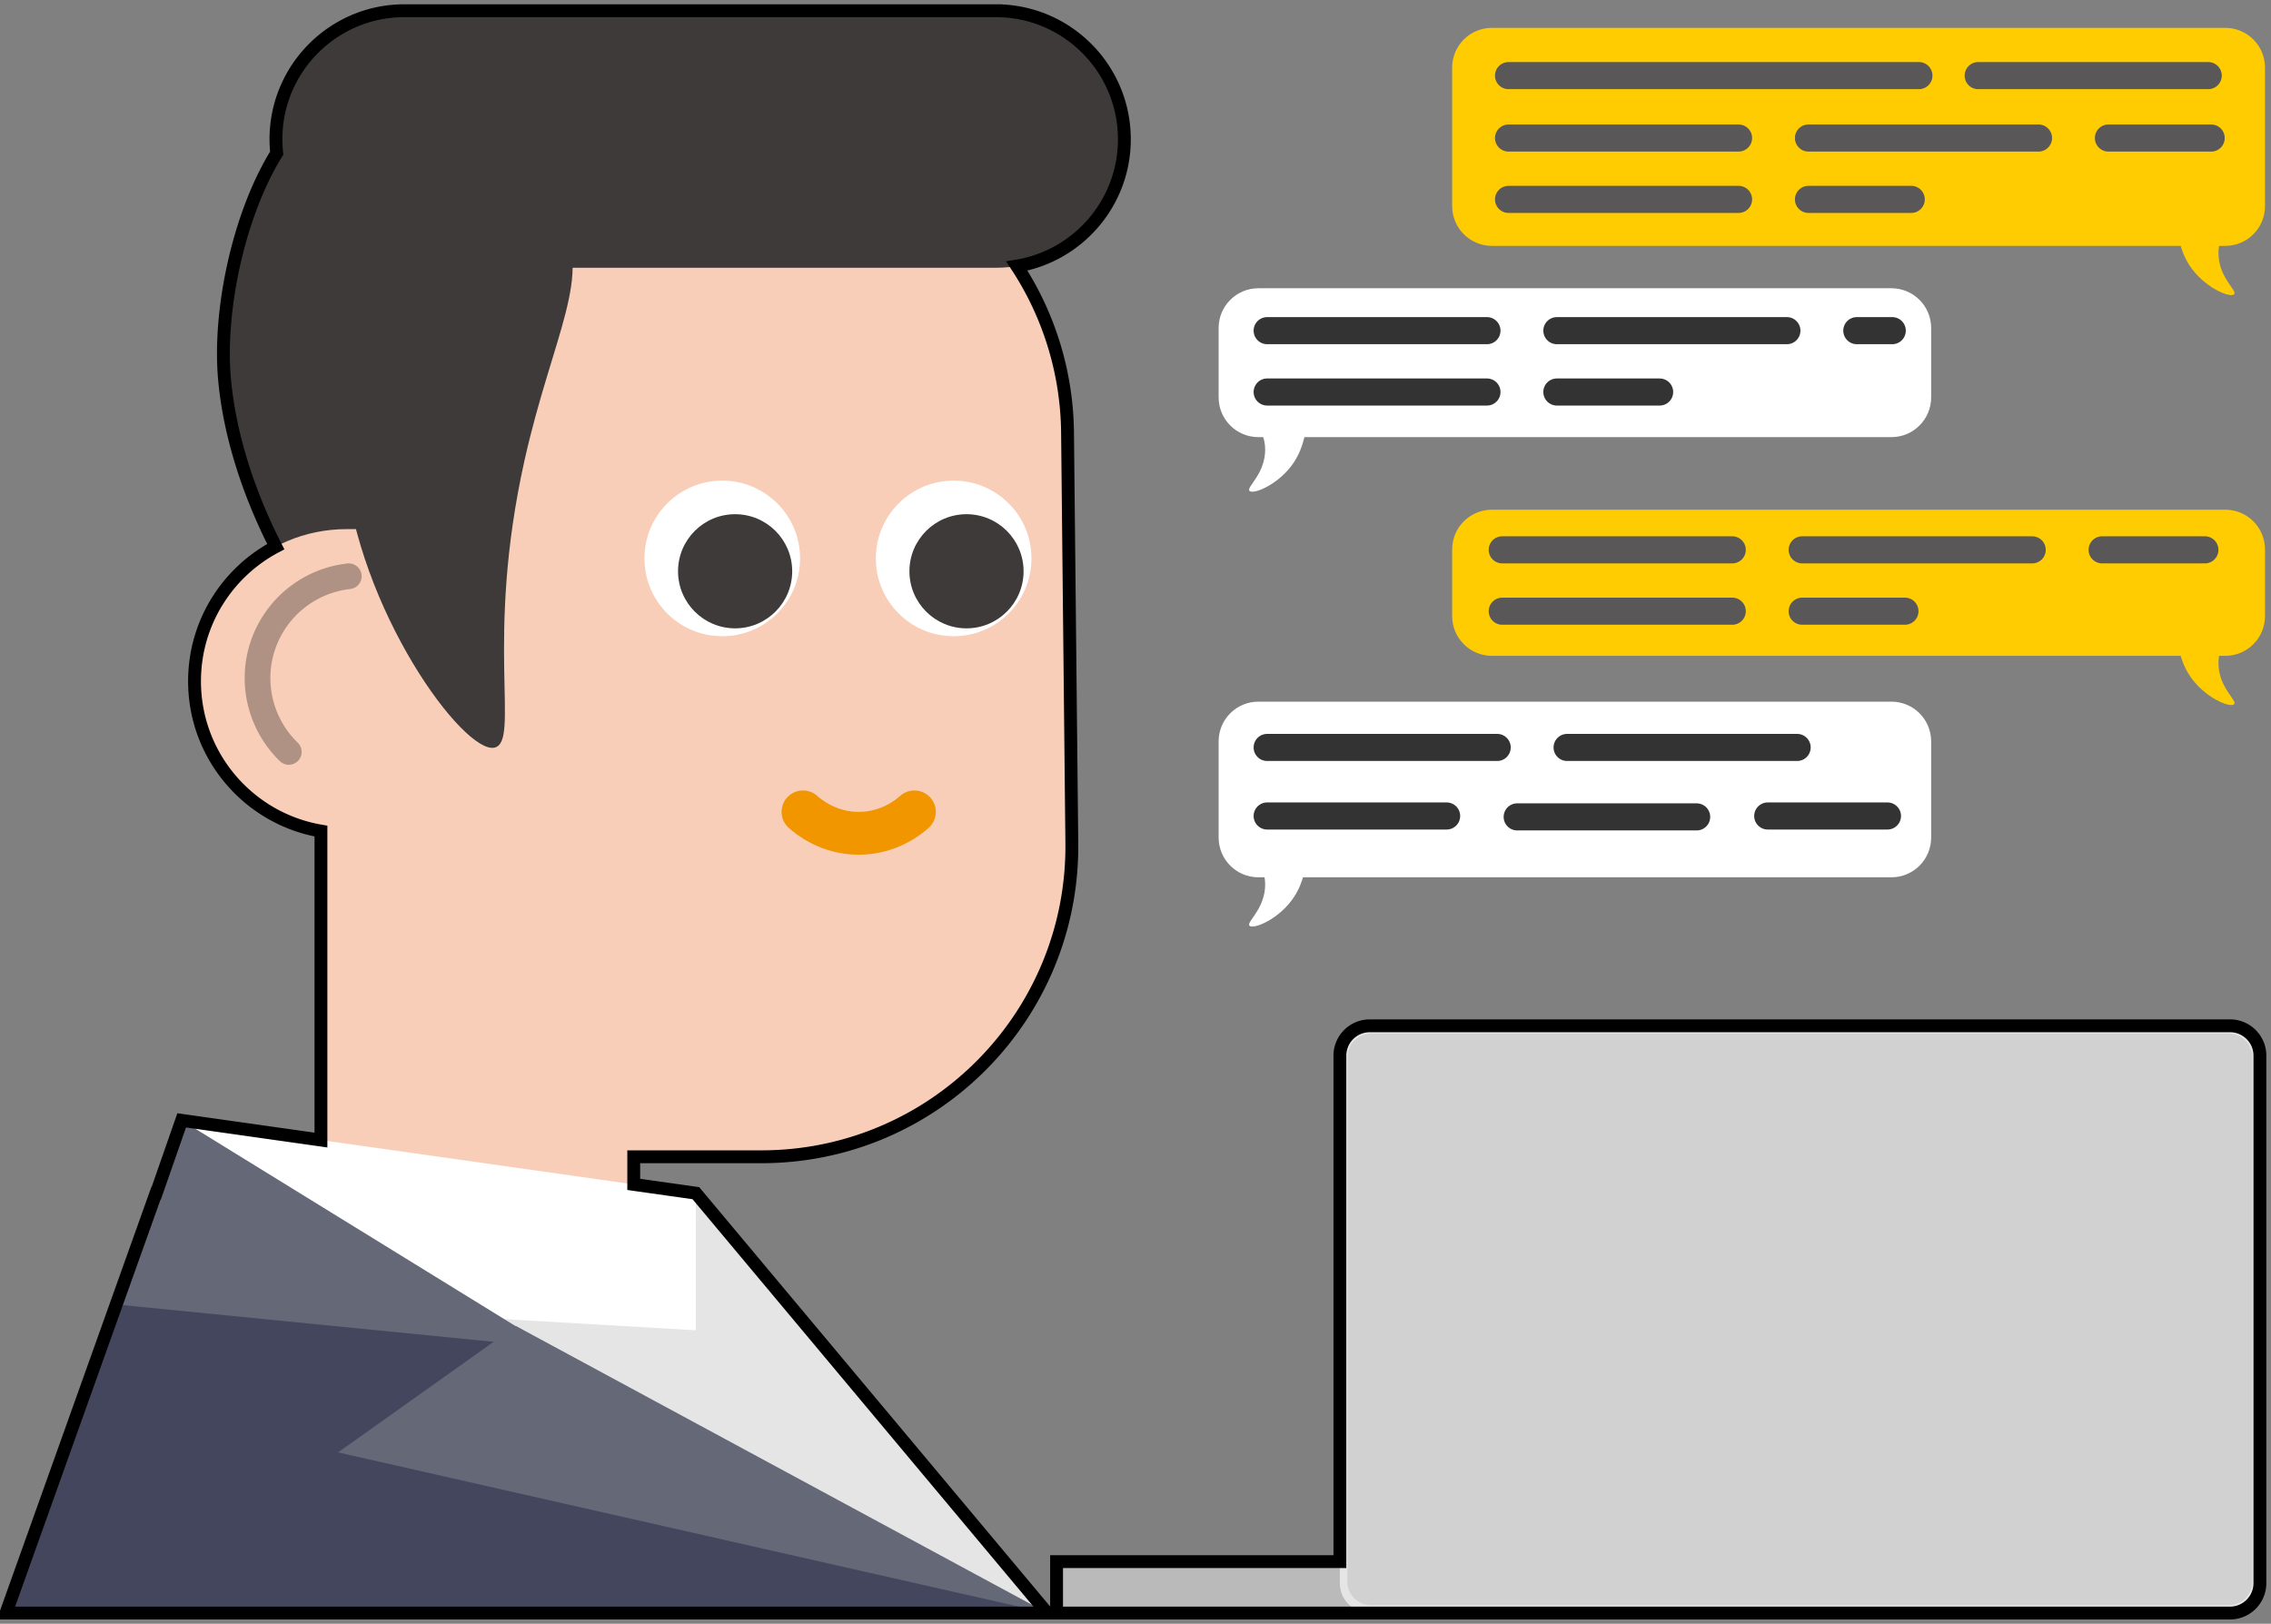 <svg version="1.1" id="レイヤー_1" xmlns="http://www.w3.org/2000/svg" x="0" y="0" viewBox="0 0 530 379" xml:space="preserve"><rect x="0" y="0" width="530" height="379" fill="#808080" stroke="none"/><style>.st2{fill:#f8ceb9}.st3{fill:#fff}.st4{fill:#3e3a39}.st8{fill:#e5e5e5}.st9{fill:#646877}.st79{fill:#ffcc01}.st86{fill:#595757}.st167{fill:none;stroke:#000;stroke-width:3;stroke-miterlimit:10}.st168{fill:#333}</style><path class="st2" d="M92.47 29.05l84.42.24c39.65.11 71.84 32.07 72.25 71.71l1 95.77c.42 40.31-32.15 73.22-72.46 73.22H74.9V46.57c0-9.7 7.87-17.55 17.57-17.52z"/><circle class="st3" cx="168.56" cy="130.34" r="18.16"/><circle class="st4" cx="171.56" cy="133.34" r="13.32"/><circle class="st3" cx="222.56" cy="130.34" r="18.16"/><circle class="st4" cx="225.56" cy="133.34" r="13.32"/><path d="M187.4 189.5c1.07.97 5.78 5 13 5s11.93-4.03 13-5" fill="none" stroke="#f29600" stroke-width="10" stroke-linecap="round" stroke-linejoin="round" stroke-miterlimit="10"/><path class="st4" d="M79.4 22.5c-17.87 5.29-29.13 42.36-27 66 3.06 33.94 27.85 67.58 35 66 6.08-1.35-2.36-25.05 7-67 6.49-29.1 16.44-44.11 8-56-4.96-6.99-15.15-11.32-23-9z"/><path class="st2" d="M97.9 194.5h-17c-19.61 0-35.5-15.89-35.5-35.5s15.89-35.5 35.5-35.5h17c19.61 0 35.5 15.89 35.5 35.5s-15.89 35.5-35.5 35.5z"/><path d="M81.4 134.5a23.982 23.982 0 00-20 16c-3.02 8.77-.67 18.54 6 25" fill="none" stroke="#b09284" stroke-width="6" stroke-linecap="round" stroke-linejoin="round" stroke-miterlimit="10"/><path class="st4" d="M107.4 42.5c-17.87 5.29-29.13 42.36-27 66 3.06 33.94 27.85 67.58 35 66 6.08-1.35-2.36-25.05 7-67 6.49-29.1 16.44-44.11 8-56-4.96-6.99-15.15-11.32-23-9z"/><path class="st2" d="M74.9 217.5h73v88h-73z"/><path fill="#44465e" d="M162.4 278.5h-126l-35 98h243z"/><path class="st8" d="M162.4 278.5l-63 23 145 75z"/><path class="st3" d="M42.4 261.5l120 17v32l-120-7z"/><path class="st9" d="M42.4 261.5l-15 43 101 10z"/><path class="st9" d="M120.4 309.5L78.9 339l165.5 37.5z"/><path class="st4" d="M94.4 2.5h138c16.57 0 30 13.43 30 30s-13.43 30-30 30h-138c-16.57 0-30-13.43-30-30s13.43-30 30-30z"/><path class="st167" d="M232.4 2.5h-138c-16.57 0-30 13.43-30 30 0 1.09.06 2.17.18 3.24C55.73 50.01 50.95 72.37 52.4 88.5c1.25 13.88 6.13 27.7 11.96 39.09C53.09 133.54 45.4 145.37 45.4 159c0 17.56 12.75 32.13 29.5 34.98v72.12l-32.5-4.6-5.93 17h-.07l-35 98h243l-82-98-14.5-2.05V270h29.78c40.32 0 72.88-32.91 72.46-73.22l-1-95.77a72.086 72.086 0 00-11.83-38.91c14.23-2.35 25.09-14.7 25.09-29.59 0-16.58-13.43-30.01-30-30.01z"/><path fill="#bababa" d="M246.57 364.5H467.4v12H246.57z"/><path class="st8" d="M520.42 239.43H319.67a6.98 6.98 0 00-6.98 6.98v123.11a6.98 6.98 0 006.98 6.98h200.75a6.98 6.98 0 006.98-6.98V246.41a6.98 6.98 0 00-6.98-6.98z"/><path d="M520.14 241.27H319.95c-3.04 0-5.51 2.47-5.51 5.51v122.37c0 3.04 2.47 5.51 5.51 5.51h200.19c3.04 0 5.51-2.47 5.51-5.51V246.78c0-3.04-2.47-5.51-5.51-5.51z" fill="#d1d1d1"/><path class="st3" d="M441.41 102.03H293.68c-5.13 0-9.28-4.15-9.28-9.28V76.56c0-5.13 4.15-9.28 9.28-9.28h147.73c5.13 0 9.28 4.15 9.28 9.28v16.19c0 5.12-4.15 9.28-9.28 9.28z"/><path class="st3" d="M301.75 89.21c3.74 1.6 4.61 11.81.36 18.48-3.37 5.29-9.62 7.84-10.51 6.88-.76-.82 3.17-3.5 3.62-8.7.47-5.38-3.33-7.41-2.17-11.23 1.11-3.65 6.02-6.57 8.7-5.43z"/><path class="st79" d="M348.18 57.39h171.14c5.13 0 9.28-4.15 9.28-9.28V15.78c0-5.13-4.15-9.28-9.28-9.28H348.18c-5.13 0-9.28 4.15-9.28 9.28v32.33c0 5.12 4.16 9.28 9.28 9.28z"/><path class="st86" d="M352.06 20.81h95.77a3.16 3.16 0 000-6.32h-95.77a3.16 3.16 0 000 6.32zm109.61 0h53.68a3.16 3.16 0 000-6.32h-53.68a3.16 3.16 0 00-3.16 3.16 3.148 3.148 0 003.16 3.16zM352.06 35.38h53.68a3.16 3.16 0 000-6.32h-53.68a3.16 3.16 0 00-3.16 3.16c0 1.74 1.42 3.16 3.16 3.16zm70 0h53.68a3.16 3.16 0 000-6.32h-53.68a3.16 3.16 0 00-3.16 3.16c0 1.74 1.42 3.16 3.16 3.16zm70 0h23.98a3.16 3.16 0 000-6.32h-23.98a3.16 3.16 0 00-3.16 3.16c0 1.74 1.42 3.16 3.16 3.16zm-140 14.32h53.68a3.16 3.16 0 000-6.32h-53.68a3.16 3.16 0 000 6.32zm70 0h23.98a3.16 3.16 0 000-6.32h-23.98a3.16 3.16 0 000 6.32z"/><path class="st168" d="M295.73 80.34h51.29a3.16 3.16 0 000-6.32h-51.29a3.16 3.16 0 000 6.32zm67.61 0h53.68a3.16 3.16 0 000-6.32h-53.68a3.16 3.16 0 00-3.16 3.16c0 1.74 1.42 3.16 3.16 3.16zm70 0h8.27a3.16 3.16 0 000-6.32h-8.27a3.16 3.16 0 00-3.16 3.16c0 1.74 1.42 3.16 3.16 3.16zM295.73 94.66h51.29a3.16 3.16 0 000-6.32h-51.29a3.16 3.16 0 000 6.32zm67.61 0h23.98a3.16 3.16 0 000-6.32h-23.98a3.16 3.16 0 00-3.16 3.16c0 1.74 1.42 3.16 3.16 3.16z"/><path class="st79" d="M511.25 43.32c-3.74 1.6-4.61 11.81-.36 18.48 3.37 5.29 9.62 7.84 10.51 6.88.76-.82-3.17-3.5-3.62-8.7-.47-5.38 3.33-7.41 2.17-11.23-1.11-3.65-6.02-6.57-8.7-5.43z"/><path class="st3" d="M441.41 204.77H293.68c-5.13 0-9.28-4.15-9.28-9.28v-22.44c0-5.13 4.15-9.28 9.28-9.28h147.73c5.13 0 9.28 4.15 9.28 9.28v22.44c0 5.13-4.15 9.28-9.28 9.28z"/><path class="st3" d="M301.75 190.71c3.74 1.6 4.61 11.81.36 18.48-3.37 5.29-9.62 7.84-10.51 6.88-.76-.82 3.17-3.5 3.62-8.7.47-5.38-3.33-7.41-2.17-11.23 1.11-3.65 6.02-6.58 8.7-5.43z"/><path class="st79" d="M348.18 153.08h171.14c5.13 0 9.28-4.15 9.28-9.28v-15.55c0-5.13-4.15-9.28-9.28-9.28H348.18c-5.13 0-9.28 4.15-9.28 9.28v15.55c0 5.13 4.16 9.28 9.28 9.28z"/><path class="st79" d="M511.25 139.01c-3.74 1.6-4.61 11.81-.36 18.48 3.37 5.29 9.62 7.84 10.51 6.88.76-.82-3.17-3.5-3.62-8.7-.47-5.38 3.33-7.41 2.17-11.23-1.11-3.65-6.02-6.57-8.7-5.43z"/><path class="st86" d="M350.59 131.5h53.68a3.16 3.16 0 000-6.32h-53.68a3.16 3.16 0 000 6.32zm70 0h53.68a3.16 3.16 0 000-6.32h-53.68a3.16 3.16 0 000 6.32zm70 0h23.98a3.16 3.16 0 000-6.32h-23.98a3.16 3.16 0 000 6.32zm-140 14.32h53.68a3.16 3.16 0 000-6.32h-53.68a3.16 3.16 0 00-3.16 3.16c0 1.75 1.41 3.16 3.16 3.16z"/><path class="st168" d="M295.73 177.62h53.68a3.16 3.16 0 000-6.32h-53.68a3.16 3.16 0 00-3.16 3.16c0 1.75 1.41 3.16 3.16 3.16zm70 0h53.68a3.16 3.16 0 000-6.32h-53.68a3.16 3.16 0 00-3.16 3.16c0 1.75 1.41 3.16 3.16 3.16zm-70 16h41.88a3.16 3.16 0 000-6.32h-41.88a3.16 3.16 0 000 6.32zm58.35.21h41.88a3.16 3.16 0 000-6.32h-41.88a3.16 3.16 0 000 6.32zm58.47-.21h27.94a3.16 3.16 0 000-6.32h-27.94a3.16 3.16 0 00-3.16 3.16c0 1.74 1.42 3.16 3.16 3.16z"/><path class="st86" d="M420.59 145.82h23.98a3.16 3.16 0 000-6.32h-23.98a3.16 3.16 0 00-3.16 3.16c0 1.75 1.41 3.16 3.16 3.16z"/><path class="st167" d="M520.44 239.43H319.68a6.98 6.98 0 00-6.98 6.98V364.5h-66.12v12h273.85a6.98 6.98 0 006.98-6.98V246.41c.01-3.85-3.12-6.98-6.97-6.98z"/></svg>
